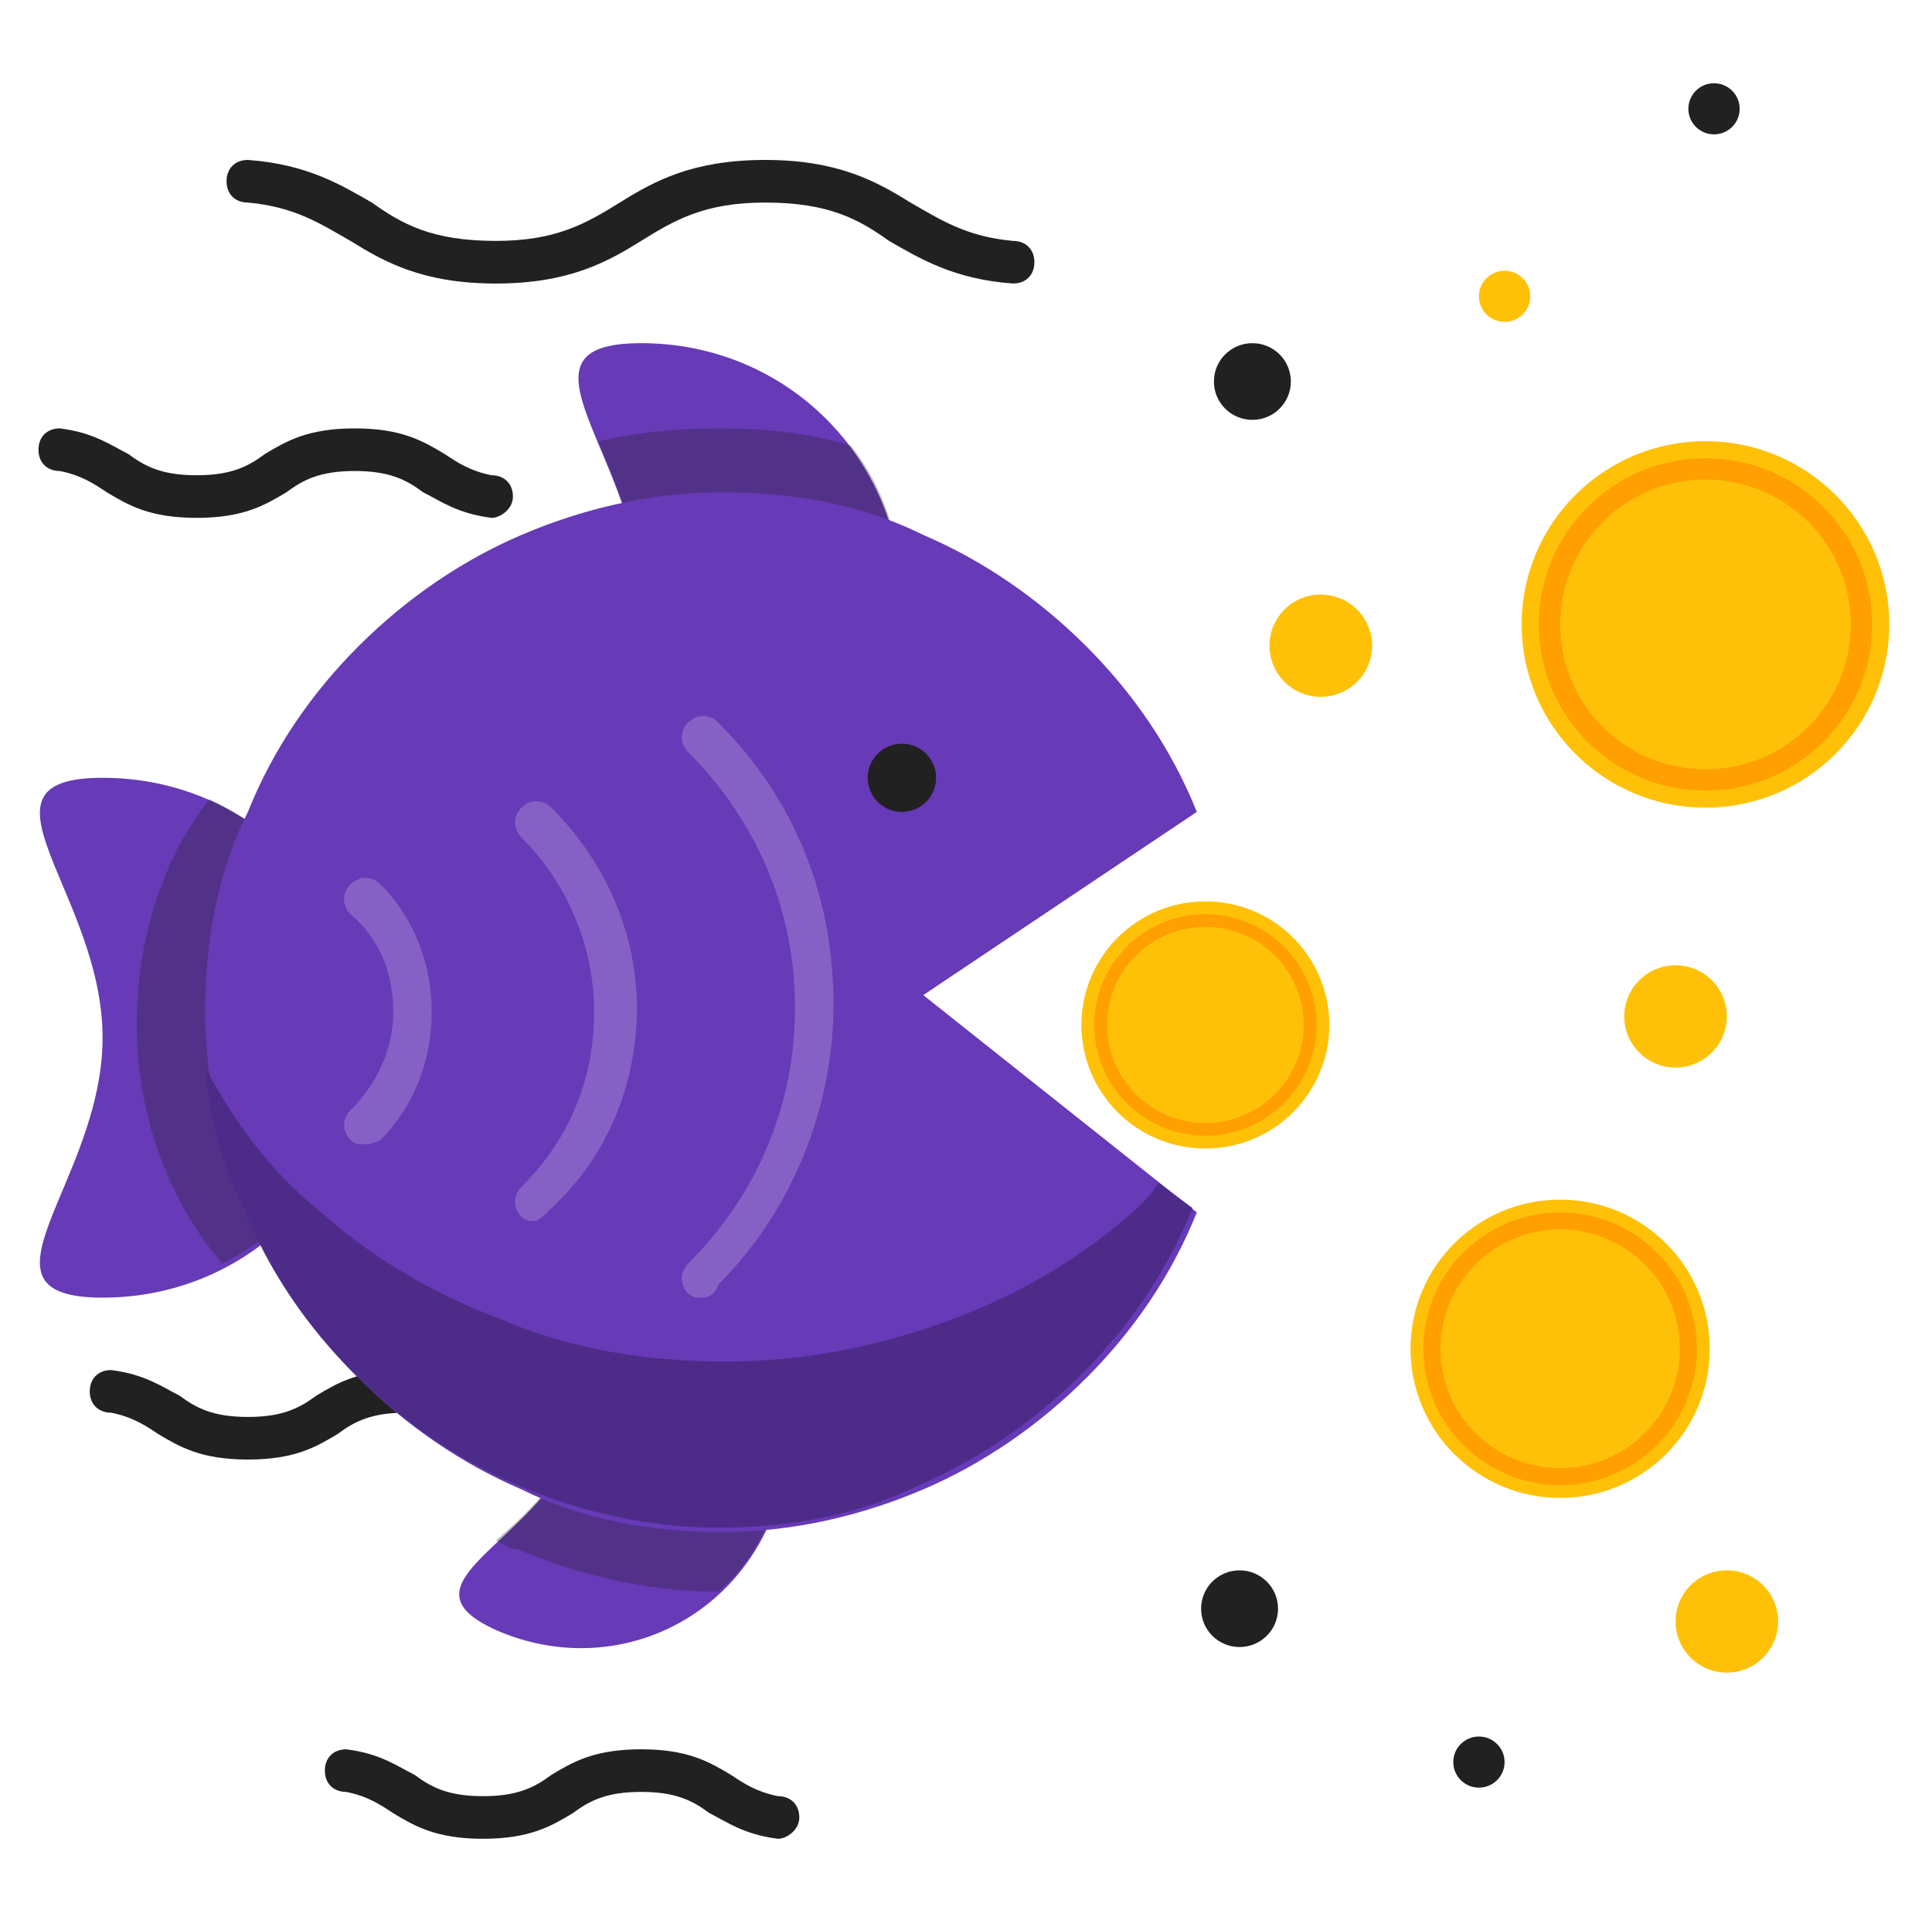 <?xml version="1.0" encoding="UTF-8"?>
<svg width="163px" height="162px" viewBox="0 0 163 162" version="1.1" xmlns="http://www.w3.org/2000/svg" xmlns:xlink="http://www.w3.org/1999/xlink">
    <title>SubType_02_Game</title>
    <g id="页面-1" stroke="none" stroke-width="1" fill="none" fill-rule="evenodd">
        <g id="SubType_02_Game" fill-rule="nonzero">
            <g id="XMLID_1202_" transform="translate(3.246, 7.025)">
                <g id="XMLID_1162_" transform="translate(87.991, 69.038)">
                    <ellipse id="XMLID_1170_" fill="#FFC107" cx="10.458" cy="10.428" rx="10.458" ry="10.428"></ellipse>
                    <ellipse id="XMLID_1169_" fill="#FFA000" cx="10.458" cy="10.428" rx="9.376" ry="9.349"></ellipse>
                    <ellipse id="XMLID_1168_" fill="#FFC107" cx="10.458" cy="10.428" rx="8.294" ry="8.27"></ellipse>
                </g>
                <g id="XMLID_1098_" transform="translate(115.759, 94.208)">
                    <ellipse id="XMLID_1181_" fill="#FFC107" cx="12.622" cy="12.585" rx="12.622" ry="12.585"></ellipse>
                    <ellipse id="XMLID_1180_" fill="#FFA000" cx="12.622" cy="12.585" rx="11.54" ry="11.506"></ellipse>
                    <ellipse id="XMLID_1179_" fill="#FFC107" cx="12.622" cy="12.585" rx="10.097" ry="10.068"></ellipse>
                </g>
                <g id="XMLID_1182_" transform="translate(125.135, 30.204)">
                    <ellipse id="XMLID_1190_" fill="#FFC107" cx="15.507" cy="15.462" rx="15.507" ry="15.462"></ellipse>
                    <ellipse id="XMLID_1189_" fill="#FFA000" cx="15.507" cy="15.462" rx="14.064" ry="14.023"></ellipse>
                    <ellipse id="XMLID_1188_" fill="#FFC107" cx="15.507" cy="15.462" rx="12.261" ry="12.225"></ellipse>
                </g>
                <ellipse id="XMLID_1156_" fill="#FFC107" cx="108.186" cy="47.463" rx="4.327" ry="4.315"></ellipse>
                <ellipse id="XMLID_1192_" fill="#FFC107" cx="138.117" cy="78.746" rx="4.327" ry="4.315"></ellipse>
                <ellipse id="XMLID_1418_" fill="#FFC107" cx="142.445" cy="129.805" rx="4.327" ry="4.315"></ellipse>
                <ellipse id="XMLID_1409_" fill="#FFC107" cx="123.692" cy="17.979" rx="2.164" ry="2.157"></ellipse>
                <ellipse id="XMLID_1405_" fill="#212121" cx="141.363" cy="2.157" rx="2.164" ry="2.157"></ellipse>
                <ellipse id="XMLID_1191_" fill="#212121" cx="121.529" cy="141.671" rx="2.164" ry="2.157"></ellipse>
                <ellipse id="XMLID_1408_" fill="#212121" cx="102.416" cy="25.17" rx="3.246" ry="3.236"></ellipse>
                <ellipse id="XMLID_1419_" fill="#212121" cx="101.334" cy="128.726" rx="3.246" ry="3.236"></ellipse>
                <g id="XMLID_1421_" transform="translate(15.867, 6.472)" fill="#212121">
                    <path d="M66.354,10.428 C61.305,10.068 58.42,8.27 55.896,6.832 C53.372,5.034 50.847,3.596 45.438,3.596 C40.389,3.596 37.865,5.034 34.98,6.832 C32.095,8.63 28.85,10.428 22.719,10.428 C16.588,10.428 13.343,8.63 10.458,6.832 C7.934,5.394 5.77,3.955 1.803,3.596 C0.721,3.596 0,2.877 0,1.798 L0,1.798 C0,0.719 0.721,0 1.803,0 C6.852,0.36 9.737,2.157 12.261,3.596 C14.785,5.394 17.31,6.832 22.719,6.832 C27.768,6.832 30.292,5.394 33.177,3.596 C36.062,1.798 39.308,0 45.438,0 C51.569,0 54.814,1.798 57.699,3.596 C60.223,5.034 62.387,6.472 66.354,6.832 C67.436,6.832 68.157,7.551 68.157,8.63 L68.157,8.63 C68.157,9.708 67.436,10.428 66.354,10.428 Z" id="XMLID_1426_"></path>
                </g>
                <g id="XMLID_1420_" transform="translate(0, 29.125)" fill="#212121">
                    <path d="M38.226,7.551 C35.341,7.191 33.898,6.113 32.456,5.394 C31.013,4.315 29.571,3.596 26.686,3.596 C23.801,3.596 22.358,4.315 20.916,5.394 C19.113,6.472 17.31,7.551 13.343,7.551 C9.376,7.551 7.573,6.472 5.77,5.394 C4.688,4.674 3.606,3.955 1.803,3.596 C0.721,3.596 0,2.877 0,1.798 L0,1.798 C0,0.719 0.721,0 1.803,0 C4.688,0.36 6.131,1.438 7.573,2.157 C9.015,3.236 10.458,3.955 13.343,3.955 C16.228,3.955 17.67,3.236 19.113,2.157 C20.916,1.079 22.719,0 26.686,0 C30.653,0 32.456,1.079 34.259,2.157 C35.341,2.877 36.423,3.596 38.226,3.955 C39.308,3.955 40.029,4.674 40.029,5.753 L40.029,5.753 C40.029,6.832 38.947,7.551 38.226,7.551 Z" id="XMLID_1425_"></path>
                </g>
                <g id="XMLID_1422_" transform="translate(24.162, 140.592)" fill="#212121">
                    <path d="M38.226,7.551 C35.341,7.191 33.898,6.113 32.456,5.394 C31.013,4.315 29.571,3.596 26.686,3.596 C23.801,3.596 22.358,4.315 20.916,5.394 C19.113,6.472 17.31,7.551 13.343,7.551 C9.376,7.551 7.573,6.472 5.77,5.394 C4.688,4.674 3.606,3.955 1.803,3.596 C0.721,3.596 0,2.877 0,1.798 L0,1.798 C0,0.719 0.721,0 1.803,0 C4.688,0.36 6.131,1.438 7.573,2.157 C9.015,3.236 10.458,3.955 13.343,3.955 C16.228,3.955 17.67,3.236 19.113,2.157 C20.916,1.079 22.719,0 26.686,0 C30.653,0 32.456,1.079 34.259,2.157 C35.341,2.877 36.423,3.596 38.226,3.955 C39.308,3.955 40.029,4.674 40.029,5.753 L40.029,5.753 C40.029,6.832 38.947,7.551 38.226,7.551 Z" id="XMLID_1424_"></path>
                </g>
                <g id="XMLID_1423_" transform="translate(4.327, 108.59)" fill="#212121">
                    <path d="M32.456,5.394 C31.013,4.315 29.571,3.596 26.686,3.596 C23.801,3.596 22.358,4.315 20.916,5.394 C19.113,6.472 17.31,7.551 13.343,7.551 C9.376,7.551 7.573,6.472 5.77,5.394 C4.688,4.674 3.606,3.955 1.803,3.596 C0.721,3.596 0,2.877 0,1.798 L0,1.798 C0,0.719 0.721,0 1.803,0 C4.688,0.36 6.131,1.438 7.573,2.157 C9.015,3.236 10.458,3.955 13.343,3.955 C16.228,3.955 17.67,3.236 19.113,2.157 C20.916,1.079 22.719,0 26.686,0 C30.653,0 32.456,1.079 34.259,2.157 C35.701,3.236 37.144,3.955 40.029,3.955 L40.029,7.551 C36.062,7.551 34.259,6.472 32.456,5.394 Z" id="XMLID_1428_"></path>
                </g>
                <g id="XMLID_1369_" transform="translate(0.12, 21.934)">
                    <path d="M72.725,21.934 C72.725,34.159 62.988,43.868 50.727,43.868 C38.827,43.868 50.727,34.159 50.727,21.934 C50.727,9.708 38.827,0 50.727,0 C62.988,0 72.725,9.708 72.725,21.934 Z" id="XMLID_1429_" fill="#673AB7"></path>
                    <path d="M61.546,99.601 C57.579,108.59 47.482,112.546 38.466,108.59 C29.811,104.635 41.712,101.399 45.318,92.769 C49.285,83.78 43.515,72.993 52.17,76.948 C61.546,80.184 65.513,90.612 61.546,99.601 Z" id="XMLID_1427_" fill="#673AB7"></path>
                    <path d="M68.397,8.63 C64.791,7.551 61.185,7.191 57.218,7.191 C53.612,7.191 50.367,7.551 47.121,8.27 C48.563,11.866 50.727,16.54 50.727,21.574 C50.727,33.8 38.827,43.508 50.727,43.508 C62.628,43.508 72.725,33.8 72.725,21.574 C72.725,16.9 71.282,12.225 68.397,8.63 Z" id="XMLID_1155_" fill="#231F20" opacity="0.3"></path>
                    <path d="M52.53,76.589 C43.875,72.633 49.285,83.78 45.678,92.41 C43.875,96.005 40.99,98.882 38.466,101.039 C39.187,101.399 39.548,101.758 40.269,101.758 C45.318,103.916 51.088,105.354 57.218,105.354 C57.218,105.354 57.218,105.354 57.218,105.354 C59.021,103.916 60.464,101.758 61.546,99.242 C65.513,90.612 61.546,80.184 52.53,76.589 Z" id="XMLID_1154_" fill="#231F20" opacity="0.3"></path>
                    <path d="M27.287,58.61 C27.287,70.835 17.55,80.544 5.289,80.544 C-6.611,80.544 5.289,70.835 5.289,58.61 C5.289,46.385 -6.611,36.676 5.289,36.676 C17.55,36.676 27.287,46.385 27.287,58.61 Z" id="XMLID_1431_" fill="#673AB7"></path>
                    <path d="M14.305,38.474 C10.338,43.508 8.174,50.34 8.174,57.531 C8.174,65.442 11.059,72.633 15.386,77.667 C22.599,74.072 27.287,66.88 27.287,58.25 C27.287,49.621 21.878,42.07 14.305,38.474 Z" id="XMLID_1153_" fill="#231F20" opacity="0.3"></path>
                    <path d="M74.528,55.014 L97.608,73.352 C95.444,78.746 92.198,83.42 88.232,87.376 C84.265,91.331 79.577,94.567 74.528,96.725 C69.479,98.882 63.709,100.32 57.579,100.32 C51.448,100.32 45.678,99.242 40.63,96.725 C35.581,94.567 30.893,91.331 26.926,87.376 C22.959,83.42 19.714,78.746 17.55,73.352 C15.386,67.959 13.944,62.565 13.944,56.453 C13.944,50.34 15.026,44.587 17.55,39.553 C19.714,34.159 22.959,29.485 26.926,25.53 C30.893,21.574 35.581,18.338 40.63,16.181 C45.678,14.023 51.448,12.585 57.579,12.585 C63.709,12.585 69.479,13.664 74.528,16.181 C79.577,18.338 84.265,21.574 88.232,25.53 C92.198,29.485 95.444,34.159 97.608,39.553 L74.528,55.014 Z" id="XMLID_1387_" fill="#673AB7"></path>
                    <g id="XMLID_1406_" transform="translate(13.944, 61.127)" fill="#4D2C89">
                        <path d="M78.615,11.866 C74.288,15.821 68.878,19.057 63.108,21.215 C57.338,23.372 50.847,24.81 43.996,24.81 C37.144,24.81 30.653,23.732 24.883,21.215 C19.113,19.057 13.704,15.821 9.376,11.866 C5.409,8.63 2.524,4.674 0,0 C0.361,4.315 1.442,8.27 3.246,11.866 C5.409,17.259 8.655,21.934 12.622,25.889 C16.588,29.844 21.277,33.081 26.325,35.238 C31.374,37.395 37.144,38.834 43.274,38.834 C49.405,38.834 55.175,37.755 60.223,35.238 C65.272,33.081 69.96,29.844 73.927,25.889 C77.894,21.934 81.139,17.259 83.303,11.866 L80.418,9.708 C80.058,10.428 79.336,11.147 78.615,11.866 Z" id="XMLID_1101_"></path>
                    </g>
                    <ellipse id="XMLID_1100_" fill="#212121" cx="72.725" cy="36.676" rx="2.885" ry="2.877"></ellipse>
                    <g id="XMLID_1099_" transform="translate(54.153, 31.462)" fill="#8561C5">
                        <path d="M1.623,49.081 C1.262,49.081 0.902,49.081 0.541,48.722 C-0.18,48.003 -0.18,46.924 0.541,46.205 C6.311,40.452 9.556,32.901 9.556,24.631 C9.556,16.36 6.311,8.809 0.541,3.056 C-0.18,2.337 -0.18,1.258 0.541,0.539 C1.262,-0.18 2.344,-0.18 3.065,0.539 C9.556,7.012 12.802,15.282 12.802,24.271 C12.802,33.26 9.196,41.89 3.065,48.003 C2.705,49.081 1.983,49.081 1.623,49.081 Z" id="XMLID_1161_"></path>
                    </g>
                    <g id="XMLID_1157_" transform="translate(40.089, 38.654)" fill="#8561C5">
                        <path d="M1.623,35.418 C1.262,35.418 0.902,35.418 0.541,35.058 C-0.18,34.339 -0.18,33.26 0.541,32.541 C4.508,28.586 6.671,23.552 6.671,17.799 C6.671,12.405 4.508,7.012 0.541,3.056 C-0.18,2.337 -0.18,1.258 0.541,0.539 C1.262,-0.18 2.344,-0.18 3.065,0.539 C7.753,5.214 10.278,11.326 10.278,17.439 C10.278,23.911 7.753,30.024 3.065,34.339 C2.344,35.058 1.983,35.418 1.623,35.418 Z" id="XMLID_1160_"></path>
                    </g>
                    <g id="XMLID_1158_" transform="translate(25.664, 45.126)" fill="#8561C5">
                        <path d="M1.623,22.473 C1.262,22.473 0.902,22.473 0.541,22.114 C-0.18,21.394 -0.18,20.316 0.541,19.597 C2.705,17.439 4.147,14.563 4.147,11.326 C4.147,8.09 3.065,5.214 0.541,3.056 C-0.18,2.337 -0.18,1.258 0.541,0.539 C1.262,-0.18 2.344,-0.18 3.065,0.539 C5.95,3.416 7.393,7.371 7.393,11.326 C7.393,15.282 5.95,19.237 3.065,22.114 C2.344,22.473 1.983,22.473 1.623,22.473 Z" id="XMLID_1159_"></path>
                    </g>
                </g>
            </g>
        </g>
    </g>
</svg>